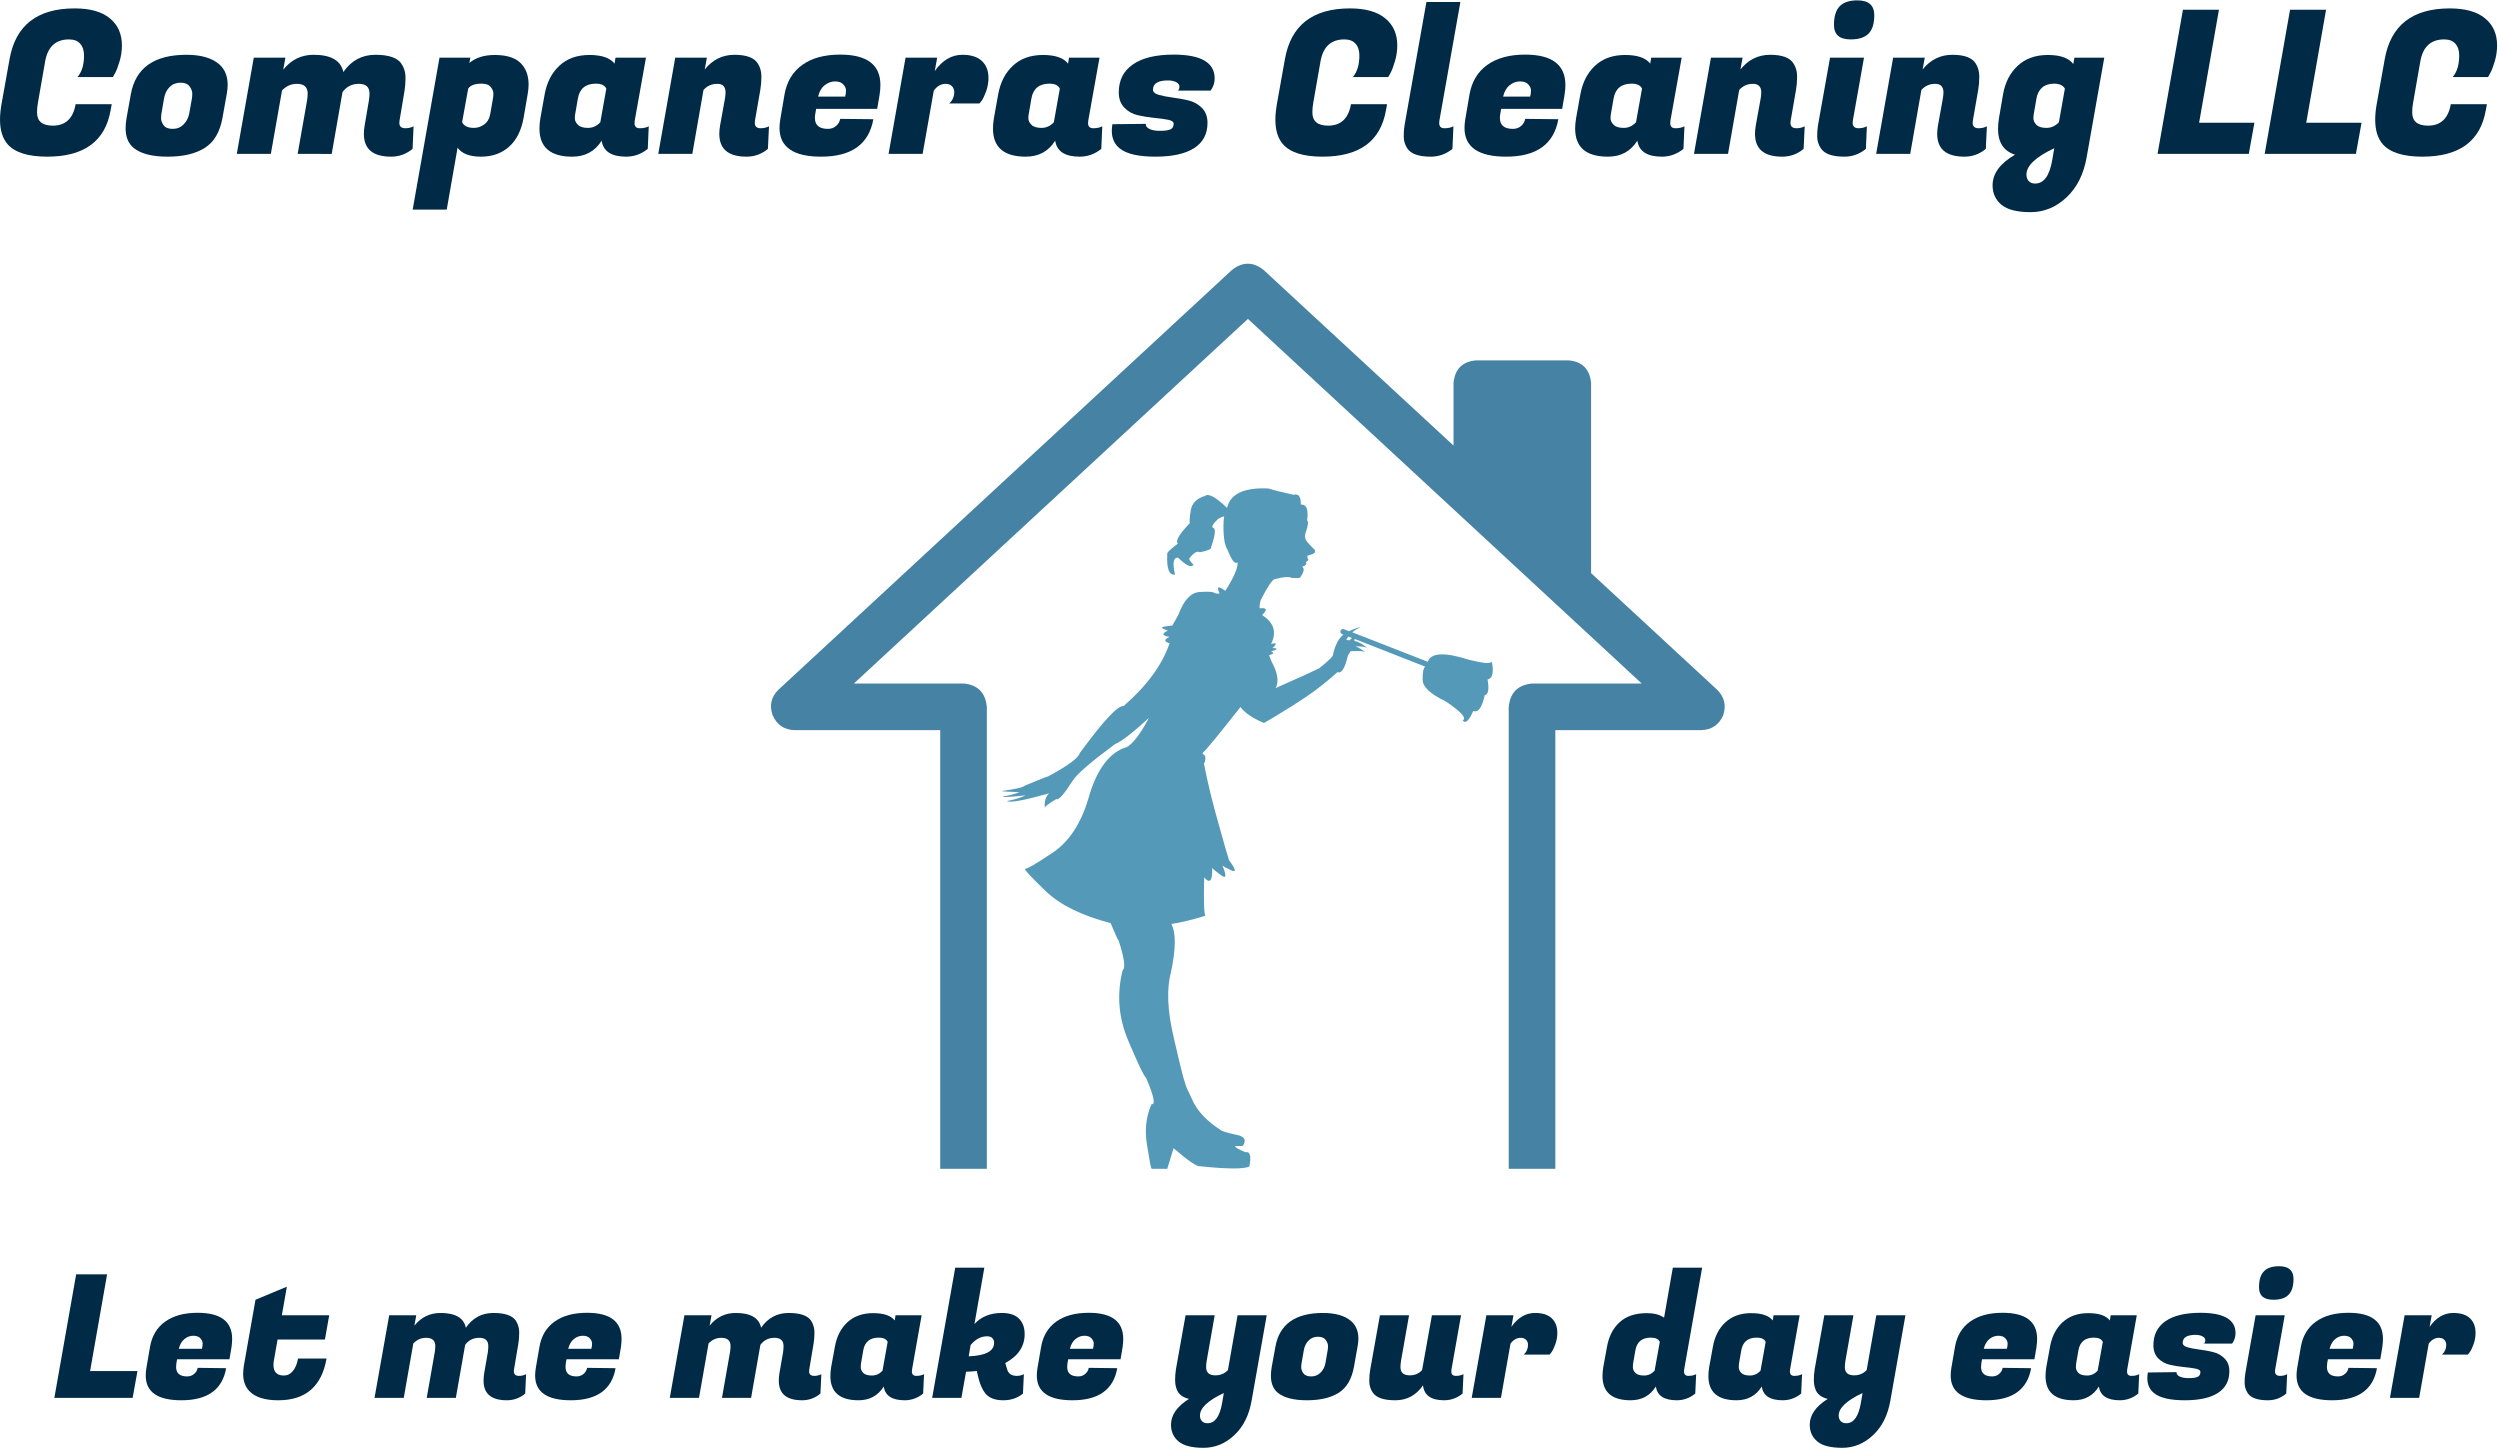 <?xml version="1.0" encoding="UTF-8" standalone="no"?>
<svg
   xmlns:dc="http://purl.org/dc/elements/1.1/"
   xmlns:cc="http://creativecommons.org/ns#"
   xmlns:rdf="http://www.w3.org/1999/02/22-rdf-syntax-ns#"
   xmlns:svg="http://www.w3.org/2000/svg"
   xmlns="http://www.w3.org/2000/svg"
   viewBox="0 0 582.667 338.667"
   height="338.667"
   width="582.667"
   xml:space="preserve"
   id="svg2"
   version="1.1"><defs
     id="defs6" /><g
     transform="matrix(1.333,0,0,-1.333,0,338.667)"
     id="g10"><g
       transform="scale(0.1)"
       id="g12"><path
         id="path14"
         style="fill:#4582a3;fill-opacity:1;fill-rule:evenodd;stroke:none"
         d="m 3002.42,1334.57 -220.51,203.98 v 332.5 c -2.34,24.34 -15.5,37.5 -39.49,39.5 H 2580.9 c -23.99,-2 -37.15,-15.16 -39.49,-39.5 v -109.49 l -332,306.99 c -18.32,14.69 -36.83,14.69 -55.5,0 L 1360.9,1334.57 c -12.66,-12.66 -15.98,-27.5 -10,-44.49 7.34,-16.68 20,-25.35 38.01,-26.02 h 255 V 497.07 h 81.52 v 807.5 c -2.34,25 -15.86,38.67 -40.51,40.98 h -191.99 l 688.98,637.5 688.52,-637.5 h -191.52 c -25,-2.31 -38.68,-15.98 -40.98,-40.98 v -807.5 h 81.48 v 766.99 h 255.51 c 18.01,0.67 30.67,9.34 38.01,26.02 5.66,16.99 2.15,31.83 -10.51,44.49" /><path
         id="path16"
         style="fill:#5499b8;fill-opacity:1;fill-rule:evenodd;stroke:none"
         d="m 2359.41,1421.05 c -1.99,0.36 -3.82,0.51 -5.5,0.51 0.66,1.99 1.83,3.99 3.51,6.02 l 6.49,-2.5 c -0.98,-1.02 -2.5,-2.35 -4.5,-4.03 m 248.99,-36.99 c -1.33,-4.33 -14.65,-3.32 -40,3.01 -42.66,13.67 -66.64,12.5 -71.99,-3.52 l -132,51.53 c 3.32,2.97 7.86,5.82 13.52,8.47 -1.37,0.67 -7.85,-1.48 -19.53,-6.48 l -8.48,3.48 c -2.65,0.66 -4.69,-0.16 -6.01,-2.5 -0.98,-2.66 -0.16,-4.65 2.5,-5.98 l 2.5,-1.02 c -8.32,-6.64 -14.34,-18 -18.01,-33.98 1.01,-3.01 -7.15,-11.33 -24.49,-25 -10,-5 -35.32,-16.52 -75.98,-34.49 5,9.33 4.14,21.64 -2.5,36.99 -3.67,6.64 -6.68,13.48 -9.02,20.51 8.36,1.99 9.49,4.14 3.51,6.48 11.99,3.67 12.81,5.67 2.5,6.02 8.32,7.65 7.5,10 -2.5,6.99 9.65,19.65 5.51,35.82 -12.5,48.48 -0.35,0 -1.33,0.86 -3.01,2.5 9.65,9.02 8.17,12.85 -4.49,11.52 -0.35,3.98 0.31,8.83 1.99,14.49 12,23.67 20.16,35.82 24.5,36.49 15,4.02 25,4.68 30,2.03 10,-0.35 14.84,0 14.49,0.97 6.37,9.34 7.69,15.36 4.02,18.01 -0.66,0.67 0.51,1.49 3.48,2.5 3.36,1.99 4.02,3.99 2.03,6.02 4.65,2.97 5.82,5 3.48,5.97 -0.98,4.69 -0.51,6.68 1.52,6.02 7.66,2.34 11.33,4.14 10.98,5.51 0.66,2.97 0.15,4.8 -1.49,5.47 -10.66,10.35 -15.66,16.68 -15,19.02 -1.33,1.64 -1.17,5 0.51,10 4.34,11.99 5.16,18.98 2.5,20.98 2.66,19.02 -1.02,28.36 -11.02,28 0.36,13.68 -3.82,19.34 -12.5,17 -21.68,4.68 -36.32,8.36 -43.98,11.01 -42.7,1.99 -66.84,-9.33 -72.5,-33.98 -19.69,18.98 -32.5,25.97 -38.52,20.97 -14.64,-4.33 -23,-12.81 -25,-25.5 -1.99,-12.97 -2.5,-20.32 -1.48,-22 -18.67,-19.33 -25.66,-31.32 -21.02,-35.97 -13.67,-10 -19.84,-16.17 -18.51,-18.52 -1.33,-25 3.16,-36.83 13.51,-35.51 -4.64,20.36 -2.85,30.16 5.51,29.5 13.67,-13.64 22.66,-17.82 26.99,-12.5 -6.68,6.36 -8.82,10.5 -6.48,12.5 7.3,9.02 13.16,12.18 17.5,9.53 13.63,2.65 20.16,5.47 19.49,8.47 7.35,21.33 8.67,32.66 3.99,34.03 -3.99,1.33 -1.18,6.64 8.51,15.97 4.65,2.66 8.17,4.03 10.51,4.03 -0.66,-4.34 -1.02,-6.68 -1.02,-7.03 -1.01,-25.98 1.33,-43.17 7,-51.49 7.34,-18.67 13.16,-25.82 17.5,-21.48 0.66,-9.69 -6.49,-26.37 -21.49,-50 -12.65,9.33 -16.01,7.81 -10,-4.53 -3.01,-0.67 -6.17,-0.32 -9.49,1.01 -1.68,1.99 -10.2,2.5 -25.51,1.49 -15.35,-0.98 -27.65,-14.14 -36.99,-39.5 l 0.47,1.02 c -2.66,-5.35 -6.49,-12.19 -11.49,-20.51 -1.99,0.35 -6.48,-0.15 -13.51,-1.48 -6.99,-1.02 -5,-3.36 6.01,-7.03 -11.32,-5.32 -10.35,-8.99 3.01,-10.98 -10,-4.69 -10,-8.36 0,-11.02 -12.65,-37.65 -39.49,-74.33 -80.51,-110 -9.33,2 -34.84,-25.31 -76.48,-81.99 -2.34,-8.67 -20.86,-22.34 -55.51,-41.01 -0.66,0.35 -14.18,-5 -40.51,-15.98 -2.65,-3.01 -16.32,-6.17 -41.01,-9.49 2.03,-0.67 12.5,-1.37 31.52,-2.03 -8.36,-3.32 -18.01,-5.82 -29.02,-7.5 -0.98,-1.64 12.34,-0.98 40,2.03 -8.99,-4.34 -20,-7.7 -32.97,-10 5.66,-3.36 30.31,1.13 73.98,13.47 -6.32,-5.66 -8.82,-14.64 -7.5,-26.99 -1.68,2.66 5,8.32 20,16.99 3.68,-2.65 13.17,8.01 28.52,32 6.99,11.36 31.64,32.69 73.98,64.02 11.02,4.34 30.82,19.65 59.5,45.98 -18.01,-33.64 -32.82,-51.33 -44.5,-52.97 -28,-11.37 -48.67,-41.37 -61.99,-90 -13.36,-43.67 -34.33,-74.85 -63.01,-93.52 -28.32,-18.98 -44.18,-28.16 -47.5,-27.5 0,-2.65 12.35,-15.82 37,-39.49 24.68,-23.672 62.34,-42.191 113,-55.511 7.66,-18.668 12.35,-28.829 13.99,-30.508 10,-30.973 12.34,-48.16 7.03,-51.481 -10.66,-42.34 -7.34,-83.672 10,-124.019 16.99,-40.321 27.3,-61.84 30.98,-64.5 13.67,-31.992 16.83,-47.34 9.49,-45.973 -9.65,-21.68 -12.31,-45.348 -7.97,-71.019 3.98,-25.661 6.64,-39.649 7.97,-41.989 h 27.5 l 11.01,35.981 c 25.67,-22 41.02,-32.5 46.02,-31.492 47.97,-5 76.84,-5.149 86.48,-0.508 3.68,18.359 1.33,26.679 -6.99,25 -13.01,5.668 -19.02,9.179 -18.01,10.508 8.32,0.351 12.86,0.511 13.52,0.511 6.99,10.309 3.16,16.84 -11.52,19.489 -17,3.671 -26.18,6.492 -27.5,8.519 -23.68,15.313 -39.85,32.301 -48.48,50.973 -9.02,18.359 -13.36,28.359 -13.01,30 -2.34,5 -9.02,31.527 -20,79.5 -11.33,47.687 -13.01,86.168 -5,115.5 8.67,41.019 8.83,69.027 0.51,84.027 18.63,2.973 38.48,7.813 59.49,14.492 -2.34,3.981 -3.01,26.328 -1.99,66.99 10,-11.681 14.65,-6.17 13.98,16.49 2,-2.31 7.35,-6.64 16.02,-12.97 8.63,-6.37 9.34,-0.67 1.99,16.99 2.35,-1.68 7.66,-4.49 15.98,-8.52 8.67,-3.67 7.19,2.35 -4.49,18.01 -1.33,3.32 -7.35,24.18 -18.01,62.5 -10.98,38.32 -19.65,73.99 -25.98,106.99 1.99,1.33 2.81,5.51 2.5,12.5 0,0 -1.68,1.68 -5,5 7.66,7.35 29.85,34.34 66.49,81.02 6.99,-10 20.66,-19.34 41.01,-28.01 3.01,1.33 19.85,11.49 50.51,30.51 30.31,18.98 56.33,38.48 77.97,58.48 7.03,-3.32 13.16,6.52 18.51,29.53 0.36,0 1.84,2.3 4.5,6.99 15,0.66 23.67,0.16 26.01,-1.52 -11.33,7.69 -17.85,11.01 -19.49,10 13.63,0.35 21.64,-1.14 23.98,-4.5 -7.65,7.66 -15.66,12.35 -23.98,14.03 0,0.97 0.16,2.15 0.47,3.47 l 123.51,-48.47 c -3.32,-2.7 -4.84,-10.35 -4.49,-23.01 0,-12.34 13.32,-24.84 40,-37.5 27.35,-18.36 37.35,-29.49 30,-33.52 4.65,-6.32 10.82,-0.82 18.48,16.53 8.67,-3.36 15.35,5.82 20,27.5 6.37,1.33 8.01,10.47 5,27.5 8.67,1.64 11.17,12.15 7.5,31.48" /><path
         id="path18"
         style="fill:#002a46;fill-opacity:1;fill-rule:nonzero;stroke:none"
         d="m 82.539,2266.72 c -33.359,0 -56.41,7.23 -69.219,21.72 -8.871,10.19 -13.281,24.53 -13.281,42.97 0,7.89 0.781,16.44 2.34,25.62 l 14.383,80.47 c 10.508,58.95 48.438,88.44 113.75,88.44 27.066,0 47.578,-5.78 61.558,-17.35 14.059,-11.48 21.09,-27.26 21.09,-47.34 0,-9.37 -1.359,-18.67 -4.058,-27.81 -2.731,-9.18 -5.313,-16.02 -7.813,-20.47 l -3.91,-7.03 h -61.867 c 7.578,8.83 11.398,21.44 11.398,37.81 0,8.63 -2.262,15.47 -6.711,20.47 -4.379,5 -10.898,7.5 -19.539,7.5 -23.551,0 -37.5,-13.09 -41.871,-39.22 l -12.34,-70.62 c -1.18,-6.06 -1.719,-12 -1.719,-17.82 0,-15.43 9.219,-23.12 27.648,-23.12 22.191,0 35.473,12.5 39.851,37.5 h 63.122 l -1.872,-10.16 c -9.3,-54.37 -46.25,-81.56 -110.941,-81.56 z M 326.02,2444.84 c 25.191,0 44.21,-5.46 57.031,-16.4 10,-8.67 15,-20.71 15,-36.1 0,-5.11 -0.59,-10.74 -1.723,-16.87 l -7.348,-40.94 c -4.371,-24.69 -14.679,-42.19 -30.929,-52.5 -16.25,-10.23 -37.93,-15.31 -65,-15.31 -27,0 -46.801,5.08 -59.379,15.31 -9.371,7.7 -14.063,19.26 -14.063,34.69 0,5.31 0.551,11.25 1.719,17.81 l 7.344,40.94 c 8.207,46.25 40.668,69.37 97.348,69.37 z m 9.531,-76.4 c 0.39,2.38 0.621,5.35 0.621,8.9 0,3.64 -1.524,7.66 -4.531,12.04 -3.051,4.45 -8.36,6.71 -15.942,6.71 -7.609,0 -13.98,-2.5 -19.058,-7.5 -5.121,-5 -8.403,-11.71 -9.84,-20.15 l -4.531,-26.25 c -0.43,-2.31 -0.629,-5.28 -0.629,-8.91 0,-3.55 1.48,-7.46 4.531,-11.72 3.008,-4.18 8.277,-6.25 15.777,-6.25 7.582,0 13.949,2.58 19.071,7.81 5.191,5.32 8.468,11.65 9.839,19.07 z" /><path
         id="path20"
         style="fill:#002a46;fill-opacity:1;fill-rule:nonzero;stroke:none"
         d="m 708.711,2316.41 c 5.391,0 10.199,1.13 14.379,3.43 l -1.719,-39.53 c -11.062,-9.06 -23.562,-13.59 -37.5,-13.59 -31.801,0 -47.66,13.28 -47.66,39.84 0,4.69 0.469,9.69 1.41,15 l 7.34,43.13 c 0.699,4.14 1.09,8.32 1.09,12.5 0,11.25 -6.172,16.87 -18.43,16.87 -12.191,0 -21.801,-4.8 -28.75,-14.37 l -18.91,-108.13 H 520.43 l 16.41,93.13 c 0.699,4.14 1.09,8.32 1.09,12.5 0,11.25 -6.328,16.87 -18.91,16.87 -10,0 -18.668,-3.86 -25.93,-11.56 L 473.551,2271.56 H 414.02 l 29.691,168.28 h 55.309 l -3.75,-20.93 c 13.949,17.26 31.64,25.93 53.128,25.93 30.313,0 47.582,-10.07 51.872,-30.15 13.949,20.08 32.66,30.15 56.101,30.15 23.43,0 38.629,-5.27 45.617,-15.78 4.692,-7.18 7.032,-15.11 7.032,-23.75 0,-8.67 -0.579,-16.48 -1.719,-23.43 l -8.75,-52.19 c -0.231,-1.49 -0.313,-2.78 -0.313,-3.91 0,-6.25 3.481,-9.37 10.473,-9.37 z" /><path
         id="path22"
         style="fill:#002a46;fill-opacity:1;fill-rule:nonzero;stroke:none"
         d="m 865.16,2444.53 c 23.75,0 40.149,-6.33 49.219,-18.91 6.562,-8.67 9.84,-19.64 9.84,-32.96 0,-5.32 -0.59,-11.06 -1.719,-17.19 l -7.031,-40.94 c -3.989,-22.19 -12.5,-39.06 -25.629,-50.62 -13.039,-11.49 -29.328,-17.19 -48.899,-17.19 -19.613,0 -33.242,5.19 -40.941,15.62 l -18.91,-108.12 h -59.531 l 46.882,265.62 h 53.899 l -1.719,-9.37 c 10.938,9.37 25.789,14.06 44.539,14.06 z m -36.41,-127.5 c 6.449,0 12.5,2.07 18.129,6.25 5.621,4.26 9.101,10.55 10.461,18.91 l 4.539,26.25 c 0.5,2.38 0.781,5.31 0.781,8.75 0,3.51 -1.531,7.26 -4.539,11.25 -3.043,3.94 -8.281,5.94 -15.781,5.94 -12.18,0 -20.11,-2.93 -23.75,-8.76 l -10.621,-58.74 c 3.32,-6.57 10.23,-9.85 20.781,-9.85 z" /><path
         id="path24"
         style="fill:#002a46;fill-opacity:1;fill-rule:nonzero;stroke:none"
         d="m 1109.45,2325.47 c 0,-6.06 3.05,-9.06 9.22,-9.06 6.25,0 11.45,1.13 15.63,3.43 l -1.72,-39.53 c -11.25,-9.06 -23.87,-13.59 -37.81,-13.59 -25.75,0 -40,9.3 -42.82,27.97 -11.68,-18.67 -28.83,-27.97 -51.4,-27.97 -38.249,0 -57.351,16.4 -57.351,49.22 0,5.62 0.551,11.79 1.723,18.59 l 7.348,40.94 c 3.75,21.01 12.339,37.81 25.781,50.31 13.429,12.5 30.929,18.75 52.499,18.75 21.56,0 36.17,-5.08 43.9,-15.15 l 1.72,10.46 h 53.28 l -19.68,-110.15 c -0.24,-1.49 -0.32,-2.89 -0.32,-4.22 z m -103.59,16.72 c -0.55,-2.11 -0.78,-5 -0.78,-8.75 0,-3.67 1.76,-7.31 5.31,-10.94 3.52,-3.67 9.41,-5.47 17.66,-5.47 8.32,0 15.5,3.28 21.56,9.85 l 10.47,58.74 c -2.62,5.83 -8.67,8.76 -18.13,8.76 -18.04,0 -28.55,-8.68 -31.56,-25.94 z" /><path
         id="path26"
         style="fill:#002a46;fill-opacity:1;fill-rule:nonzero;stroke:none"
         d="m 1268.59,2379.06 c 0,10 -4.84,15 -14.53,15 -9.68,0 -17.73,-3.59 -24.06,-10.78 l -19.53,-111.72 h -59.53 l 29.68,168.28 h 55.32 l -3.75,-20.62 c 13.75,17.07 31.09,25.62 52.03,25.62 21.01,0 34.69,-5.15 40.94,-15.46 4.06,-6.49 6.09,-13.91 6.09,-22.35 0,-8.44 -0.63,-16.25 -1.87,-23.44 l -9.38,-53.9 c -0.23,-1.49 -0.31,-2.78 -0.31,-3.91 0,-6.25 3.47,-9.37 10.47,-9.37 5.31,0 10.07,1.13 14.37,3.43 l -1.87,-39.53 c -10.94,-9.06 -23.4,-13.59 -37.35,-13.59 -31.79,0 -47.65,13.28 -47.65,39.84 0,4.69 0.46,9.69 1.4,15 l 8.44,46.56 c 0.7,4.26 1.09,7.9 1.09,10.94 z" /><path
         id="path28"
         style="fill:#002a46;fill-opacity:1;fill-rule:nonzero;stroke:none"
         d="m 1435.74,2266.72 c -48.55,0 -72.81,16.76 -72.81,50.31 0,4.69 0.47,9.73 1.41,15.16 l 7.34,43.28 c 3.94,22.38 14.26,39.57 30.94,51.56 16.64,12.07 38.79,18.13 66.4,18.13 46.88,0 70.32,-17.74 70.32,-53.13 0,-5.23 -0.47,-10.86 -1.41,-16.87 l -4.22,-24.85 h -106.72 l -1.4,-8.12 c -0.55,-2.74 -0.79,-5.28 -0.79,-7.66 0,-12.81 7.58,-19.22 22.82,-19.22 5.62,0 10.39,1.72 14.37,5.16 3.95,3.51 6.29,7.65 7.03,12.34 l 57.97,-0.62 c -7.73,-43.67 -38.12,-65.47 -91.25,-65.47 z m 42.03,105 c 0.94,3.94 1.41,7.58 1.41,10.94 0,3.43 -1.56,6.87 -4.69,10.31 -3.04,3.51 -7.89,5.31 -14.53,5.31 -6.56,0 -12.62,-2.26 -18.12,-6.72 -5.55,-4.37 -9.34,-11.01 -11.41,-19.84 z" /><path
         id="path30"
         style="fill:#002a46;fill-opacity:1;fill-rule:nonzero;stroke:none"
         d="m 1728.28,2404.22 c 0,-7.93 -1.37,-15.63 -4.06,-23.13 -2.74,-7.5 -5.31,-12.97 -7.81,-16.4 l -3.91,-5 h -52.81 c 5.82,5.39 8.75,12.07 8.75,20 0,4.14 -1.37,7.58 -4.06,10.31 -2.74,2.7 -6.41,4.06 -11.1,4.06 -7.93,0 -14.8,-3.98 -20.62,-11.87 l -19.54,-110.63 h -59.53 l 29.69,168.28 h 55.31 l -4.21,-23.43 c 13.32,18.94 29.41,28.43 48.28,28.43 15.19,0 26.6,-3.67 34.22,-10.93 7.57,-7.19 11.4,-17.11 11.4,-29.69 z" /><path
         id="path32"
         style="fill:#002a46;fill-opacity:1;fill-rule:nonzero;stroke:none"
         d="m 1902.42,2325.47 c 0,-6.06 3.05,-9.06 9.22,-9.06 6.25,0 11.45,1.13 15.63,3.43 l -1.72,-39.53 c -11.25,-9.06 -23.87,-13.59 -37.82,-13.59 -25.74,0 -40,9.3 -42.81,27.97 -11.68,-18.67 -28.83,-27.97 -51.4,-27.97 -38.25,0 -57.35,16.4 -57.35,49.22 0,5.62 0.55,11.79 1.72,18.59 l 7.34,40.94 c 3.75,21.01 12.35,37.81 25.79,50.31 13.43,12.5 30.93,18.75 52.5,18.75 21.56,0 36.17,-5.08 43.9,-15.15 l 1.72,10.46 h 53.28 l -19.69,-110.15 c -0.23,-1.49 -0.31,-2.89 -0.31,-4.22 z m -103.59,16.72 c -0.55,-2.11 -0.78,-5 -0.78,-8.75 0,-3.67 1.75,-7.31 5.31,-10.94 3.52,-3.67 9.41,-5.47 17.66,-5.47 8.32,0 15.5,3.28 21.56,9.85 l 10.47,58.74 c -2.62,5.83 -8.67,8.76 -18.13,8.76 -18.04,0 -28.55,-8.68 -31.56,-25.94 z" /><path
         id="path34"
         style="fill:#002a46;fill-opacity:1;fill-rule:nonzero;stroke:none"
         d="m 2123.75,2403.44 c 0,-7.62 -2.34,-14.69 -7.03,-21.25 h -57.34 c 1.87,1.33 2.81,3.63 2.81,6.87 0,3.32 -1.88,5.98 -5.63,7.97 -3.75,1.95 -8.55,2.97 -14.37,2.97 -17.5,0 -26.25,-5.39 -26.25,-16.09 0,-4.18 3.28,-7.19 9.84,-9.07 6.56,-1.87 14.45,-3.43 23.75,-4.68 9.38,-1.18 18.67,-2.82 27.97,-5 9.38,-2.19 17.34,-6.57 23.91,-13.13 6.56,-6.56 9.84,-15.31 9.84,-26.25 0,-19.37 -7.77,-34.06 -23.28,-44.06 -15.55,-10 -38.13,-15 -67.81,-15 -29.61,0 -50.32,4.76 -62.19,14.22 -9.38,7.5 -14.06,17.81 -14.06,30.94 0,3.63 0.35,7.5 1.09,11.56 l 58.44,0.62 c -0.55,-3.24 1.33,-6.09 5.62,-8.59 4.38,-2.42 10.71,-3.59 19.06,-3.59 8.44,0 14.54,0.82 18.29,2.5 3.75,1.75 5.62,5.07 5.62,10 0,3.32 -3.28,5.62 -9.84,6.87 -6.49,1.25 -14.46,2.34 -23.91,3.28 -9.49,0.94 -18.98,2.42 -28.44,4.53 -9.37,2.07 -17.34,6.49 -23.9,13.28 -6.56,6.76 -9.85,15.67 -9.85,26.72 0,21.25 8.21,37.54 24.69,48.91 16.45,11.44 40.2,17.19 71.25,17.19 47.81,0 71.72,-13.91 71.72,-41.72 z" /><path
         id="path36"
         style="fill:#002a46;fill-opacity:1;fill-rule:nonzero;stroke:none"
         d="m 2312.42,2266.72 c -33.36,0 -56.4,7.23 -69.22,21.72 -8.86,10.19 -13.28,24.53 -13.28,42.97 0,7.89 0.78,16.44 2.35,25.62 l 14.37,80.47 c 10.51,58.95 48.44,88.44 113.75,88.44 27.07,0 47.58,-5.78 61.56,-17.35 14.07,-11.48 21.1,-27.26 21.1,-47.34 0,-9.37 -1.37,-18.67 -4.07,-27.81 -2.73,-9.18 -5.31,-16.02 -7.81,-20.47 l -3.9,-7.03 h -61.88 c 7.58,8.83 11.41,21.44 11.41,37.81 0,8.63 -2.27,15.47 -6.72,20.47 -4.38,5 -10.9,7.5 -19.53,7.5 -23.56,0 -37.5,-13.09 -41.88,-39.22 l -12.34,-70.62 c -1.17,-6.06 -1.72,-12 -1.72,-17.82 0,-15.43 9.22,-23.12 27.66,-23.12 22.18,0 35.46,12.5 39.84,37.5 h 63.12 l -1.87,-10.16 c -9.3,-54.37 -46.25,-81.56 -110.94,-81.56 z" /><path
         id="path38"
         style="fill:#002a46;fill-opacity:1;fill-rule:nonzero;stroke:none"
         d="m 2516.37,2325.47 c 0,-6.06 3.04,-9.06 9.22,-9.06 6.25,0 11.44,1.13 15.62,3.43 l -1.72,-39.53 c -11.25,-9.06 -23.87,-13.59 -37.81,-13.59 -21.25,0 -35,4.88 -41.25,14.69 -4.06,6.25 -6.09,13.12 -6.09,20.62 0,7.5 0.46,13.99 1.4,19.53 l 38.28,215.63 h 59.38 l -36.72,-207.5 c -0.23,-1.49 -0.31,-2.89 -0.31,-4.22 z" /><path
         id="path40"
         style="fill:#002a46;fill-opacity:1;fill-rule:nonzero;stroke:none"
         d="m 2633.4,2266.72 c -48.56,0 -72.81,16.76 -72.81,50.31 0,4.69 0.46,9.73 1.4,15.16 l 7.35,43.28 c 3.94,22.38 14.25,39.57 30.93,51.56 16.64,12.07 38.79,18.13 66.41,18.13 46.87,0 70.31,-17.74 70.31,-53.13 0,-5.23 -0.47,-10.86 -1.4,-16.87 l -4.22,-24.85 h -106.72 l -1.41,-8.12 c -0.54,-2.74 -0.78,-5.28 -0.78,-7.66 0,-12.81 7.58,-19.22 22.81,-19.22 5.63,0 10.39,1.72 14.38,5.16 3.94,3.51 6.29,7.65 7.03,12.34 l 57.97,-0.62 c -7.74,-43.67 -38.13,-65.47 -91.25,-65.47 z m 42.03,105 c 0.94,3.94 1.41,7.58 1.41,10.94 0,3.43 -1.57,6.87 -4.69,10.31 -3.05,3.51 -7.89,5.31 -14.53,5.31 -6.57,0 -12.62,-2.26 -18.13,-6.72 -5.54,-4.37 -9.33,-11.01 -11.4,-19.84 z" /><path
         id="path42"
         style="fill:#002a46;fill-opacity:1;fill-rule:nonzero;stroke:none"
         d="m 2920.31,2325.47 c 0,-6.06 3.05,-9.06 9.22,-9.06 6.25,0 11.45,1.13 15.63,3.43 l -1.72,-39.53 c -11.25,-9.06 -23.87,-13.59 -37.82,-13.59 -25.74,0 -40,9.3 -42.81,27.97 -11.68,-18.67 -28.83,-27.97 -51.4,-27.97 -38.25,0 -57.35,16.4 -57.35,49.22 0,5.62 0.55,11.79 1.72,18.59 l 7.34,40.94 c 3.76,21.01 12.35,37.81 25.79,50.31 13.43,12.5 30.93,18.75 52.5,18.75 21.56,0 36.17,-5.08 43.9,-15.15 l 1.72,10.46 h 53.28 l -19.69,-110.15 c -0.23,-1.49 -0.31,-2.89 -0.31,-4.22 z m -103.59,16.72 c -0.55,-2.11 -0.78,-5 -0.78,-8.75 0,-3.67 1.76,-7.31 5.31,-10.94 3.52,-3.67 9.41,-5.47 17.66,-5.47 8.32,0 15.5,3.28 21.56,9.85 l 10.47,58.74 c -2.62,5.83 -8.67,8.76 -18.13,8.76 -18.04,0 -28.55,-8.68 -31.56,-25.94 z" /><path
         id="path44"
         style="fill:#002a46;fill-opacity:1;fill-rule:nonzero;stroke:none"
         d="m 3079.45,2379.06 c 0,10 -4.84,15 -14.53,15 -9.69,0 -17.73,-3.59 -24.06,-10.78 l -19.53,-111.72 h -59.53 l 29.68,168.28 h 55.32 l -3.75,-20.62 c 13.75,17.07 31.09,25.62 52.03,25.62 21.01,0 34.69,-5.15 40.94,-15.46 4.06,-6.49 6.09,-13.91 6.09,-22.35 0,-8.44 -0.63,-16.25 -1.88,-23.44 l -9.37,-53.9 c -0.24,-1.49 -0.31,-2.78 -0.31,-3.91 0,-6.25 3.47,-9.37 10.47,-9.37 5.31,0 10.07,1.13 14.37,3.43 l -1.87,-39.53 c -10.94,-9.06 -23.4,-13.59 -37.35,-13.59 -31.79,0 -47.65,13.28 -47.65,39.84 0,4.69 0.46,9.69 1.4,15 l 8.44,46.56 c 0.7,4.26 1.09,7.9 1.09,10.94 z" /><path
         id="path46"
         style="fill:#002a46;fill-opacity:1;fill-rule:nonzero;stroke:none"
         d="m 3249.73,2316.41 c 5.31,0 10.07,1.13 14.37,3.43 l -1.72,-39.53 c -11.05,-9.06 -23.55,-13.59 -37.5,-13.59 -21.25,0 -35,4.88 -41.25,14.69 -4.29,6.44 -6.4,13.36 -6.4,20.78 0,7.38 0.47,13.83 1.4,19.37 l 21.1,118.28 h 59.37 l -19.53,-110.15 c -0.23,-1.49 -0.31,-2.78 -0.31,-3.91 0,-6.25 3.47,-9.37 10.47,-9.37 z m -43.13,180.62 c 0,14.88 3.32,25.78 10,32.66 6.64,6.87 16.95,10.31 30.94,10.31 19.69,0 29.53,-8.67 29.53,-25.94 0,-14.68 -3.36,-25.43 -10,-32.18 -6.68,-6.8 -17.15,-10.16 -31.41,-10.16 -19.37,0 -29.06,8.44 -29.06,25.31 z" /><path
         id="path48"
         style="fill:#002a46;fill-opacity:1;fill-rule:nonzero;stroke:none"
         d="m 3398.01,2379.06 c 0,10 -4.85,15 -14.53,15 -9.69,0 -17.74,-3.59 -24.07,-10.78 l -19.53,-111.72 h -59.53 l 29.69,168.28 h 55.31 l -3.75,-20.62 c 13.75,17.07 31.1,25.62 52.03,25.62 21.02,0 34.69,-5.15 40.94,-15.46 4.06,-6.49 6.09,-13.91 6.09,-22.35 0,-8.44 -0.62,-16.25 -1.87,-23.44 l -9.38,-53.9 c -0.23,-1.49 -0.31,-2.78 -0.31,-3.91 0,-6.25 3.48,-9.37 10.47,-9.37 5.31,0 10.08,1.13 14.38,3.43 l -1.88,-39.53 c -10.94,-9.06 -23.4,-13.59 -37.34,-13.59 -31.8,0 -47.66,13.28 -47.66,39.84 0,4.69 0.47,9.69 1.41,15 l 8.43,46.56 c 0.71,4.26 1.1,7.9 1.1,10.94 z" /><path
         id="path50"
         style="fill:#002a46;fill-opacity:1;fill-rule:nonzero;stroke:none"
         d="m 3648.44,2265.94 c -5.12,-29.57 -16.84,-53.01 -35.16,-70.32 -18.36,-17.26 -39.33,-25.93 -62.97,-25.93 -23.55,0 -40.54,4.33 -50.93,12.97 -10.32,8.67 -15.47,19.96 -15.47,33.9 0,20.55 13.04,38.4 39.21,53.6 -19.8,6.32 -29.68,21.4 -29.68,45.15 0,5.82 0.54,12.23 1.72,19.22 l 7.03,40.94 c 3.63,21.01 12.22,37.81 25.78,50.31 13.51,12.5 31.09,18.75 52.65,18.75 21.65,0 36.45,-5.27 44.38,-15.78 l 2.03,11.09 h 52.19 z m -92.35,76.25 c -0.54,-2.11 -0.78,-5 -0.78,-8.75 0,-3.67 1.72,-7.31 5.16,-10.94 3.51,-3.67 9.41,-5.47 17.65,-5.47 8.33,0 15.55,3.28 21.72,9.85 l 10.47,58.74 c -3.36,5.83 -9.53,8.76 -18.59,8.76 -9.06,0 -16.21,-2.35 -21.41,-7.04 -5.11,-4.61 -8.36,-10.89 -9.69,-18.9 z m 2.35,-122.5 c 15.19,0 25.15,13.83 29.84,41.4 l 3.44,20.32 c -32.42,-15.2 -48.6,-30.51 -48.6,-45.94 0,-4.69 1.29,-8.48 3.91,-11.41 2.7,-2.89 6.49,-4.37 11.41,-4.37 z" /><path
         id="path52"
         style="fill:#002a46;fill-opacity:1;fill-rule:nonzero;stroke:none"
         d="m 3931.88,2271.56 h -159.54 l 44.38,252.03 h 62.97 L 3845,2326.09 h 96.72 z" /><path
         id="path54"
         style="fill:#002a46;fill-opacity:1;fill-rule:nonzero;stroke:none"
         d="m 4119.18,2271.56 h -159.53 l 44.37,252.03 h 62.97 l -34.69,-197.5 h 96.72 z" /><path
         id="path56"
         style="fill:#002a46;fill-opacity:1;fill-rule:nonzero;stroke:none"
         d="m 4235.39,2266.72 c -33.36,0 -56.41,7.23 -69.22,21.72 -8.87,10.19 -13.28,24.53 -13.28,42.97 0,7.89 0.78,16.44 2.34,25.62 l 14.38,80.47 c 10.51,58.95 48.44,88.44 113.75,88.44 27.07,0 47.58,-5.78 61.56,-17.35 14.06,-11.48 21.1,-27.26 21.1,-47.34 0,-9.37 -1.37,-18.67 -4.07,-27.81 -2.73,-9.18 -5.31,-16.02 -7.81,-20.47 l -3.91,-7.03 h -61.87 c 7.58,8.83 11.41,21.44 11.41,37.81 0,8.63 -2.27,15.47 -6.72,20.47 -4.38,5 -10.9,7.5 -19.53,7.5 -23.56,0 -37.5,-13.09 -41.88,-39.22 l -12.34,-70.62 c -1.18,-6.06 -1.72,-12 -1.72,-17.82 0,-15.43 9.22,-23.12 27.65,-23.12 22.19,0 35.47,12.5 39.85,37.5 h 63.12 l -1.87,-10.16 c -9.3,-54.37 -46.25,-81.56 -110.94,-81.56 z" /><path
         id="path58"
         style="fill:#002a46;fill-opacity:1;fill-rule:nonzero;stroke:none"
         d="M 231.91,96.559 H 95.039 L 133.16,312.5 h 54.07 L 157.539,143.441 h 82.813 z m 85.238,-4.219 c -41.558,0 -62.347,14.422 -62.347,43.281 0,3.949 0.359,8.211 1.097,12.82 l 6.403,37.18 c 3.32,19.258 12.109,33.988 26.41,44.219 14.379,10.32 33.32,15.469 56.879,15.469 40.191,0 60.308,-15.227 60.308,-45.618 0,-4.382 -0.386,-9.179 -1.097,-14.382 l -3.59,-21.25 h -91.563 l -1.25,-6.868 c -0.308,-2.421 -0.468,-4.609 -0.468,-6.57 0,-11.051 6.449,-16.562 19.371,-16.562 4.769,0 8.91,1.492 12.347,4.531 3.442,3.012 5.391,6.492 5.942,10.469 l 49.84,-0.618 C 388.871,111.02 362.77,92.34 317.148,92.34 Z M 353.09,182.34 c 0.82,3.441 1.25,6.57 1.25,9.379 0,2.89 -1.328,5.863 -3.91,8.902 -2.621,3.008 -6.801,4.539 -12.5,4.539 -5.629,0 -10.782,-1.961 -15.469,-5.781 -4.691,-3.758 -7.973,-9.457 -9.84,-17.039 z" /><path
         id="path60"
         style="fill:#002a46;fill-opacity:1;fill-rule:nonzero;stroke:none"
         d="m 486.559,92.34 c -23.239,0 -39.957,5.199 -50.149,15.629 -7.5,7.582 -11.25,17.812 -11.25,30.621 0,4.14 0.352,8.64 1.09,13.441 l 20.469,116.09 54.84,22.82 -8.75,-50 h 82.812 l -7.5,-42.351 h -82.812 l -5.93,-33.899 c -0.859,-3.871 -1.258,-7.269 -1.258,-10.16 0,-12.621 6.02,-18.91 18.129,-18.91 6.328,0 11.641,2.66 15.941,7.969 4.368,5.39 7.34,12.66 8.899,21.719 h 49.851 C 562.5,116.641 534.379,92.34 486.559,92.34 Z" /><path
         id="path62"
         style="fill:#002a46;fill-opacity:1;fill-rule:nonzero;stroke:none"
         d="m 907.5,135 c 4.57,0 8.672,0.98 12.34,2.969 l -1.559,-33.91 C 908.91,96.25 898.199,92.34 886.25,92.34 c -27.191,0 -40.781,11.41 -40.781,34.219 0,3.953 0.351,8.281 1.09,12.972 l 6.41,36.879 c 0.511,3.512 0.781,7.11 0.781,10.781 0,9.571 -5.27,14.368 -15.781,14.368 -10.43,0 -18.668,-4.137 -24.688,-12.34 L 797.031,96.559 H 746.09 l 14.07,79.851 c 0.621,3.512 0.93,7.11 0.93,10.781 0,9.571 -5.43,14.368 -16.25,14.368 -8.551,0 -15.93,-3.278 -22.18,-9.84 L 705.941,96.559 H 654.84 l 25.629,144.382 h 47.34 l -3.278,-18.132 C 736.48,237.582 751.719,245 770.16,245 c 25.93,0 40.699,-8.59 44.371,-25.781 C 826.48,236.41 842.539,245 862.66,245 c 20.07,0 33.16,-4.488 39.219,-13.441 3.941,-6.25 5.93,-13.079 5.93,-20.469 0,-7.418 -0.539,-14.059 -1.559,-20 l -7.5,-44.68 c -0.23,-1.25 -0.309,-2.351 -0.309,-3.289 0,-5.422 3.008,-8.121 9.059,-8.121 z" /><path
         id="path64"
         style="fill:#002a46;fill-opacity:1;fill-rule:nonzero;stroke:none"
         d="m 998.012,92.34 c -41.563,0 -62.352,14.422 -62.352,43.281 0,3.949 0.36,8.211 1.102,12.82 l 6.398,37.18 c 3.32,19.258 12.11,33.988 26.41,44.219 14.379,10.32 33.32,15.469 56.88,15.469 40.19,0 60.31,-15.227 60.31,-45.618 0,-4.382 -0.39,-9.179 -1.1,-14.382 l -3.59,-21.25 h -91.558 l -1.25,-6.868 c -0.313,-2.421 -0.473,-4.609 -0.473,-6.57 0,-11.051 6.441,-16.562 19.371,-16.562 4.77,0 8.91,1.492 12.35,4.531 3.44,3.012 5.39,6.492 5.94,10.469 l 49.84,-0.618 c -6.56,-37.421 -32.66,-56.101 -78.278,-56.101 z m 35.938,90 c 0.82,3.441 1.25,6.57 1.25,9.379 0,2.89 -1.33,5.863 -3.91,8.902 -2.62,3.008 -6.8,4.539 -12.5,4.539 -5.63,0 -10.78,-1.961 -15.47,-5.781 -4.691,-3.758 -7.968,-9.457 -9.84,-17.039 z" /><path
         id="path66"
         style="fill:#002a46;fill-opacity:1;fill-rule:nonzero;stroke:none"
         d="m 1423.71,135 c 4.57,0 8.67,0.98 12.34,2.969 l -1.56,-33.91 c -9.37,-7.809 -20.08,-11.719 -32.03,-11.719 -27.19,0 -40.78,11.41 -40.78,34.219 0,3.953 0.35,8.281 1.09,12.972 l 6.41,36.879 c 0.51,3.512 0.78,7.11 0.78,10.781 0,9.571 -5.27,14.368 -15.78,14.368 -10.43,0 -18.67,-4.137 -24.69,-12.34 l -16.25,-92.66 h -50.94 l 14.07,79.851 c 0.62,3.512 0.93,7.11 0.93,10.781 0,9.571 -5.42,14.368 -16.25,14.368 -8.55,0 -15.93,-3.278 -22.18,-9.84 l -16.72,-95.16 h -51.1 l 25.63,144.382 h 47.34 l -3.28,-18.132 c 11.96,14.773 27.19,22.191 45.63,22.191 25.93,0 40.7,-8.59 44.37,-25.781 11.96,17.191 28.01,25.781 48.13,25.781 20.08,0 33.16,-4.488 39.22,-13.441 3.94,-6.25 5.93,-13.079 5.93,-20.469 0,-7.418 -0.54,-14.059 -1.56,-20 l -7.5,-44.68 c -0.23,-1.25 -0.31,-2.351 -0.31,-3.289 0,-5.422 3.01,-8.121 9.06,-8.121 z" /><path
         id="path68"
         style="fill:#002a46;fill-opacity:1;fill-rule:nonzero;stroke:none"
         d="m 1594.38,142.809 c 0,-5.227 2.57,-7.809 7.81,-7.809 5.31,0 9.76,0.98 13.43,2.969 l -1.56,-33.91 c -9.61,-7.809 -20.39,-11.719 -32.34,-11.719 -21.99,0 -34.18,8.012 -36.56,24.07 -10,-16.058 -24.69,-24.07 -44.07,-24.07 -32.81,0 -49.21,14.109 -49.21,42.351 0,4.758 0.46,10.079 1.4,15.93 l 6.41,35 c 3.12,18.008 10.39,32.348 21.87,42.969 11.56,10.711 26.56,16.101 45,16.101 18.52,0 31.14,-4.3 37.82,-12.812 l 1.4,9.062 h 45.63 l -16.72,-94.531 c -0.24,-1.25 -0.31,-2.461 -0.31,-3.601 z m -88.91,14.382 c -0.31,-1.8 -0.47,-4.3 -0.47,-7.5 0,-3.242 1.45,-6.41 4.38,-9.531 3,-3.051 8.04,-4.539 15.15,-4.539 7.07,0 13.2,2.738 18.44,8.289 l 9.06,50.469 c -2.19,5 -7.42,7.5 -15.62,7.5 -15.43,0 -24.46,-7.43 -27.03,-22.188 z" /><path
         id="path70"
         style="fill:#002a46;fill-opacity:1;fill-rule:nonzero;stroke:none"
         d="m 1777.81,135 c 4.57,0 8.67,0.98 12.35,2.969 l -1.57,-33.91 c -9.37,-7.809 -20.89,-11.719 -34.53,-11.719 -13.55,0 -23.59,3.602 -30.15,10.781 -6.49,7.188 -11.53,19.301 -15.16,36.41 l -0.78,4.059 c -4.3,-0.539 -10.59,-1.008 -18.91,-1.399 l -8.12,-45.632 h -51.1 l 40.32,227.66 h 50.93 l -17.34,-98.598 c 11.76,12.899 27.73,19.379 47.97,19.379 13.51,0 23.51,-3.359 30,-10 6.56,-6.68 9.84,-15.621 9.84,-26.879 0,-21.562 -11.33,-38.43 -33.9,-50.621 l 3.28,-11.09 c 2.26,-7.621 7.89,-11.41 16.87,-11.41 z m -51.87,69.219 c -10.86,0 -20.47,-5.117 -28.91,-15.309 l -3.28,-19.691 c 29.57,1.133 44.37,8.98 44.37,23.59 0,3.441 -1.05,6.171 -3.12,8.281 -2.11,2.07 -5.12,3.129 -9.06,3.129 z" /><path
         id="path72"
         style="fill:#002a46;fill-opacity:1;fill-rule:nonzero;stroke:none"
         d="m 1875.16,92.34 c -41.57,0 -62.35,14.422 -62.35,43.281 0,3.949 0.35,8.211 1.1,12.82 l 6.4,37.18 c 3.32,19.258 12.11,33.988 26.41,44.219 14.37,10.32 33.32,15.469 56.87,15.469 40.2,0 60.32,-15.227 60.32,-45.618 0,-4.382 -0.39,-9.179 -1.1,-14.382 l -3.59,-21.25 h -91.56 l -1.25,-6.868 c -0.32,-2.421 -0.47,-4.609 -0.47,-6.57 0,-11.051 6.44,-16.562 19.37,-16.562 4.77,0 8.91,1.492 12.35,4.531 3.43,3.012 5.39,6.492 5.93,10.469 l 49.85,-0.618 c -6.56,-37.421 -32.66,-56.101 -78.28,-56.101 z m 35.93,90 c 0.82,3.441 1.25,6.57 1.25,9.379 0,2.89 -1.32,5.863 -3.9,8.902 -2.62,3.008 -6.8,4.539 -12.5,4.539 -5.63,0 -10.78,-1.961 -15.47,-5.781 -4.69,-3.758 -7.97,-9.457 -9.85,-17.039 z" /><path
         id="path74"
         style="fill:#002a46;fill-opacity:1;fill-rule:nonzero;stroke:none"
         d="m 2109.77,161.09 c -0.63,-3.668 -0.94,-7.258 -0.94,-10.781 0,-9.61 5.39,-14.368 16.25,-14.368 8.75,0 16.01,3.039 21.87,9.219 l 16.88,95.781 h 50.94 L 2188.36,91.719 C 2183.98,66.332 2173.91,46.211 2158.2,31.41 2142.46,16.641 2124.49,9.219 2104.3,9.219 c -20.24,0 -34.77,3.711 -43.6,11.09 -8.86,7.422 -13.28,17.152 -13.28,29.223 0,16.988 10.47,32.027 31.41,45.16 -11.37,2.809 -18.56,8.508 -21.56,17.188 -1.8,4.762 -2.66,10.152 -2.66,16.09 0,6.011 0.47,12.191 1.41,18.441 l 16.87,94.531 h 50.94 z m 1.56,-108.899 c 12.89,0 21.4,11.789 25.47,35.309 l 2.97,17.5 c -27.82,-13.012 -41.72,-26.129 -41.72,-39.379 0,-3.941 1.13,-7.18 3.43,-9.68 2.27,-2.5 5.55,-3.75 9.85,-3.75 z" /><path
         id="path76"
         style="fill:#002a46;fill-opacity:1;fill-rule:nonzero;stroke:none"
         d="m 2313.2,245 c 21.64,0 37.97,-4.691 48.91,-14.059 8.63,-7.421 12.97,-17.742 12.97,-30.941 0,-4.379 -0.55,-9.18 -1.56,-14.379 l -6.25,-35 c -3.87,-21.242 -12.74,-36.32 -26.57,-45.152 -13.86,-8.75 -32.42,-13.129 -55.62,-13.129 -23.24,0 -40.28,4.422 -51.1,13.281 -7.93,6.57 -11.87,16.449 -11.87,29.688 0,4.57 0.47,9.691 1.41,15.312 l 6.4,35 c 6.96,39.578 34.73,59.379 83.28,59.379 z m 8.13,-65.309 c 0.39,1.95 0.62,4.528 0.62,7.649 0,3.129 -1.33,6.57 -3.9,10.32 -2.62,3.82 -7.19,5.781 -13.75,5.781 -6.49,0 -11.88,-2.191 -16.25,-6.562 -4.38,-4.297 -7.19,-10 -8.44,-17.188 l -3.91,-22.5 c -0.43,-1.992 -0.62,-4.531 -0.62,-7.66 0,-3.121 1.29,-6.519 3.9,-10.152 2.58,-3.559 7.11,-5.32 13.6,-5.32 6.56,0 12.03,2.23 16.4,6.722 4.46,4.449 7.27,9.918 8.44,16.41 z" /><path
         id="path78"
         style="fill:#002a46;fill-opacity:1;fill-rule:nonzero;stroke:none"
         d="m 2537.54,142.809 c 0,-5.227 2.58,-7.809 7.81,-7.809 5.31,0 9.77,0.98 13.44,2.969 l -1.56,-33.91 c -9.61,-7.809 -20.39,-11.719 -32.35,-11.719 -22.61,0 -34.92,8.68 -36.87,26.101 -11.99,-17.421 -28.13,-26.101 -48.44,-26.101 -20.31,0 -33.52,4.57 -39.53,13.75 -3.99,5.82 -5.94,12.43 -5.94,19.851 0,7.379 0.55,14.219 1.72,20.469 l 16.88,94.531 h 50.93 l -14.06,-79.851 c -0.62,-3.668 -0.94,-7.258 -0.94,-10.781 0,-9.61 5.39,-14.368 16.25,-14.368 8.95,0 16.14,3.039 21.57,9.219 l 17.18,95.781 h 50.94 l -16.72,-94.531 c -0.23,-1.25 -0.31,-2.461 -0.31,-3.601 z" /><path
         id="path80"
         style="fill:#002a46;fill-opacity:1;fill-rule:nonzero;stroke:none"
         d="m 2722.89,210.309 c 0,-6.868 -1.17,-13.508 -3.44,-19.84 -2.3,-6.367 -4.53,-11.059 -6.72,-14.059 l -3.28,-4.219 h -45.31 c 5,4.571 7.5,10.231 7.5,17.028 0,3.633 -1.17,6.601 -3.44,8.902 -2.3,2.27 -5.43,3.438 -9.37,3.438 -6.88,0 -12.81,-3.399 -17.81,-10.149 L 2624.3,96.559 h -51.1 l 25.63,144.382 h 47.34 l -3.59,-20.16 c 11.33,16.129 25.15,24.219 41.4,24.219 13.01,0 22.74,-3.121 29.22,-9.379 6.45,-6.172 9.69,-14.601 9.69,-25.312 z" /><path
         id="path82"
         style="fill:#002a46;fill-opacity:1;fill-rule:nonzero;stroke:none"
         d="m 2944.38,142.809 c 0,-5.227 2.57,-7.809 7.81,-7.809 5.31,0 9.76,0.98 13.43,2.969 l -1.56,-33.91 c -9.61,-7.809 -20.39,-11.719 -32.34,-11.719 -21.99,0 -34.18,8.012 -36.56,24.07 -10,-16.058 -24.69,-24.07 -44.07,-24.07 -32.81,0 -49.21,14.109 -49.21,42.351 0,4.758 0.46,10.079 1.4,15.93 l 6.41,35 c 3.12,18.008 10.39,32.348 21.87,42.969 11.56,10.711 27.54,16.101 47.97,16.101 12.58,0 22.58,-2.66 30,-7.972 l 15.31,87.5 h 51.25 l -31.4,-177.809 c -0.24,-1.25 -0.31,-2.461 -0.31,-3.601 z m -88.91,14.382 c -0.31,-1.8 -0.47,-4.3 -0.47,-7.5 0,-3.242 1.45,-6.41 4.38,-9.531 3,-3.051 8.04,-4.539 15.15,-4.539 7.07,0 13.2,2.738 18.44,8.289 l 9.06,50.469 c -2.19,5 -7.42,7.5 -15.62,7.5 -15.43,0 -24.46,-7.43 -27.03,-22.188 z" /><path
         id="path84"
         style="fill:#002a46;fill-opacity:1;fill-rule:nonzero;stroke:none"
         d="m 3129.53,142.809 c 0,-5.227 2.58,-7.809 7.81,-7.809 5.32,0 9.77,0.98 13.44,2.969 l -1.56,-33.91 c -9.61,-7.809 -20.39,-11.719 -32.34,-11.719 -22,0 -34.18,8.012 -36.57,24.07 -10,-16.058 -24.69,-24.07 -44.06,-24.07 -32.81,0 -49.22,14.109 -49.22,42.351 0,4.758 0.47,10.079 1.41,15.93 l 6.4,35 c 3.13,18.008 10.39,32.348 21.88,42.969 11.56,10.711 26.56,16.101 45,16.101 18.51,0 31.13,-4.3 37.81,-12.812 l 1.41,9.062 h 45.62 l -16.72,-94.531 c -0.23,-1.25 -0.31,-2.461 -0.31,-3.601 z m -88.91,14.382 c -0.31,-1.8 -0.46,-4.3 -0.46,-7.5 0,-3.242 1.44,-6.41 4.37,-9.531 3.01,-3.051 8.05,-4.539 15.16,-4.539 7.07,0 13.2,2.738 18.43,8.289 l 9.07,50.469 c -2.19,5 -7.42,7.5 -15.63,7.5 -15.43,0 -24.45,-7.43 -27.03,-22.188 z" /><path
         id="path86"
         style="fill:#002a46;fill-opacity:1;fill-rule:nonzero;stroke:none"
         d="m 3226.56,161.09 c -0.62,-3.668 -0.94,-7.258 -0.94,-10.781 0,-9.61 5.4,-14.368 16.26,-14.368 8.74,0 16.01,3.039 21.87,9.219 l 16.87,95.781 h 50.94 L 3305.16,91.719 C 3300.78,66.332 3290.7,46.211 3275,31.41 3259.26,16.641 3241.29,9.219 3221.09,9.219 c -20.23,0 -34.76,3.711 -43.59,11.09 -8.87,7.422 -13.28,17.152 -13.28,29.223 0,16.988 10.47,32.027 31.4,45.16 -11.36,2.809 -18.55,8.508 -21.56,17.188 -1.79,4.762 -2.65,10.152 -2.65,16.09 0,6.011 0.47,12.191 1.4,18.441 l 16.88,94.531 h 50.93 z m 1.56,-108.899 c 12.9,0 21.41,11.789 25.47,35.309 l 2.97,17.5 c -27.81,-13.012 -41.72,-26.129 -41.72,-39.379 0,-3.941 1.14,-7.18 3.44,-9.68 2.27,-2.5 5.55,-3.75 9.84,-3.75 z" /><path
         id="path88"
         style="fill:#002a46;fill-opacity:1;fill-rule:nonzero;stroke:none"
         d="m 3473.01,92.34 c -41.56,0 -62.35,14.422 -62.35,43.281 0,3.949 0.36,8.211 1.1,12.82 l 6.4,37.18 c 3.32,19.258 12.11,33.988 26.41,44.219 14.38,10.32 33.32,15.469 56.88,15.469 40.19,0 60.31,-15.227 60.31,-45.618 0,-4.382 -0.39,-9.179 -1.1,-14.382 l -3.59,-21.25 h -91.56 l -1.25,-6.868 c -0.31,-2.421 -0.47,-4.609 -0.47,-6.57 0,-11.051 6.44,-16.562 19.37,-16.562 4.77,0 8.91,1.492 12.35,4.531 3.44,3.012 5.39,6.492 5.94,10.469 l 49.84,-0.618 c -6.56,-37.421 -32.66,-56.101 -78.28,-56.101 z m 35.94,90 c 0.82,3.441 1.25,6.57 1.25,9.379 0,2.89 -1.33,5.863 -3.91,8.902 -2.62,3.008 -6.8,4.539 -12.5,4.539 -5.63,0 -10.78,-1.961 -15.47,-5.781 -4.69,-3.758 -7.97,-9.457 -9.84,-17.039 z" /><path
         id="path90"
         style="fill:#002a46;fill-opacity:1;fill-rule:nonzero;stroke:none"
         d="m 3718.98,142.809 c 0,-5.227 2.58,-7.809 7.82,-7.809 5.31,0 9.76,0.98 13.43,2.969 l -1.56,-33.91 c -9.61,-7.809 -20.39,-11.719 -32.34,-11.719 -21.99,0 -34.18,8.012 -36.56,24.07 -10,-16.058 -24.69,-24.07 -44.07,-24.07 -32.81,0 -49.22,14.109 -49.22,42.351 0,4.758 0.47,10.079 1.41,15.93 l 6.41,35 c 3.12,18.008 10.39,32.348 21.87,42.969 11.56,10.711 26.56,16.101 45,16.101 18.52,0 31.13,-4.3 37.81,-12.812 l 1.41,9.062 h 45.63 L 3719.3,146.41 c -0.24,-1.25 -0.32,-2.461 -0.32,-3.601 z m -88.9,14.382 c -0.31,-1.8 -0.47,-4.3 -0.47,-7.5 0,-3.242 1.44,-6.41 4.37,-9.531 3.01,-3.051 8.05,-4.539 15.16,-4.539 7.07,0 13.2,2.738 18.44,8.289 l 9.06,50.469 c -2.19,5 -7.42,7.5 -15.62,7.5 -15.43,0 -24.46,-7.43 -27.04,-22.188 z" /><path
         id="path92"
         style="fill:#002a46;fill-opacity:1;fill-rule:nonzero;stroke:none"
         d="m 3908.67,209.691 c 0,-6.679 -1.99,-12.781 -5.94,-18.281 h -49.21 c 1.56,1.129 2.34,3.121 2.34,5.93 0,2.82 -1.64,5.039 -4.84,6.719 -3.13,1.761 -7.19,2.66 -12.19,2.66 -15,0 -22.5,-4.649 -22.5,-13.91 0,-3.547 2.73,-6.168 8.28,-7.809 5.62,-1.559 12.42,-2.891 20.47,-3.91 8.01,-0.93 16.01,-2.418 24.06,-4.371 8.01,-1.879 14.77,-5.629 20.31,-11.25 5.63,-5.547 8.44,-12.969 8.44,-22.348 0,-16.672 -6.68,-29.332 -20,-37.961 -13.24,-8.558 -32.58,-12.82 -57.97,-12.82 -25.43,0 -43.24,4.141 -53.44,12.351 -8.04,6.329 -12.03,15.149 -12.03,26.399 0,3.211 0.32,6.492 0.94,9.851 l 50.16,0.618 c -0.43,-2.809 1.17,-5.27 4.84,-7.34 3.75,-2.11 9.22,-3.129 16.41,-3.129 7.18,0 12.38,0.711 15.62,2.191 3.2,1.559 4.85,4.418 4.85,8.598 0,2.812 -2.82,4.723 -8.44,5.781 -5.63,1.129 -12.5,2.07 -20.63,2.809 -8.04,0.82 -16.09,2.113 -24.22,3.91 -8.12,1.871 -15,5.66 -20.62,11.402 -5.55,5.821 -8.28,13.438 -8.28,22.809 0,18.211 7.03,32.23 21.09,42.031 14.06,9.77 34.42,14.688 61.1,14.688 40.93,0 61.4,-11.868 61.4,-35.618 z" /><path
         id="path94"
         style="fill:#002a46;fill-opacity:1;fill-rule:nonzero;stroke:none"
         d="m 3986.6,135 c 4.69,0 8.79,0.98 12.35,2.969 l -1.57,-33.91 c -9.37,-7.809 -20.08,-11.719 -32.03,-11.719 -18.24,0 -30.08,4.219 -35.47,12.66 -3.55,5.621 -5.31,11.559 -5.31,17.809 0,6.25 0.39,11.8 1.25,16.722 l 17.97,101.41 h 50.94 l -16.72,-94.531 c -0.24,-1.25 -0.31,-2.351 -0.31,-3.289 0,-5.422 2.96,-8.121 8.9,-8.121 z m -36.87,154.691 c 0,12.809 2.85,22.188 8.59,28.118 5.7,5.941 14.57,8.91 26.56,8.91 16.76,0 25.16,-7.418 25.16,-22.188 0,-12.621 -2.89,-21.832 -8.59,-27.652 -5.63,-5.859 -14.54,-8.758 -26.72,-8.758 -16.68,0 -25,7.188 -25,21.57 z" /><path
         id="path96"
         style="fill:#002a46;fill-opacity:1;fill-rule:nonzero;stroke:none"
         d="m 4077.7,92.34 c -41.57,0 -62.35,14.422 -62.35,43.281 0,3.949 0.35,8.211 1.1,12.82 l 6.4,37.18 c 3.32,19.258 12.11,33.988 26.41,44.219 14.37,10.32 33.32,15.469 56.87,15.469 40.2,0 60.32,-15.227 60.32,-45.618 0,-4.382 -0.4,-9.179 -1.1,-14.382 l -3.59,-21.25 h -91.56 l -1.25,-6.868 c -0.32,-2.421 -0.47,-4.609 -0.47,-6.57 0,-11.051 6.44,-16.562 19.37,-16.562 4.77,0 8.91,1.492 12.35,4.531 3.43,3.012 5.39,6.492 5.93,10.469 l 49.85,-0.618 c -6.57,-37.421 -32.66,-56.101 -78.28,-56.101 z m 35.93,90 c 0.82,3.441 1.25,6.57 1.25,9.379 0,2.89 -1.33,5.863 -3.9,8.902 -2.62,3.008 -6.8,4.539 -12.5,4.539 -5.63,0 -10.78,-1.961 -15.47,-5.781 -4.69,-3.758 -7.97,-9.457 -9.85,-17.039 z" /><path
         id="path98"
         style="fill:#002a46;fill-opacity:1;fill-rule:nonzero;stroke:none"
         d="m 4328.36,210.309 c 0,-6.868 -1.17,-13.508 -3.44,-19.84 -2.3,-6.367 -4.53,-11.059 -6.72,-14.059 l -3.28,-4.219 h -45.31 c 5,4.571 7.5,10.231 7.5,17.028 0,3.633 -1.17,6.601 -3.44,8.902 -2.3,2.27 -5.43,3.438 -9.37,3.438 -6.88,0 -12.82,-3.399 -17.82,-10.149 l -16.71,-94.851 h -51.1 l 25.63,144.382 h 47.34 l -3.59,-20.16 c 11.33,16.129 25.15,24.219 41.4,24.219 13.01,0 22.74,-3.121 29.22,-9.379 6.45,-6.172 9.69,-14.601 9.69,-25.312 z" /></g></g></svg>